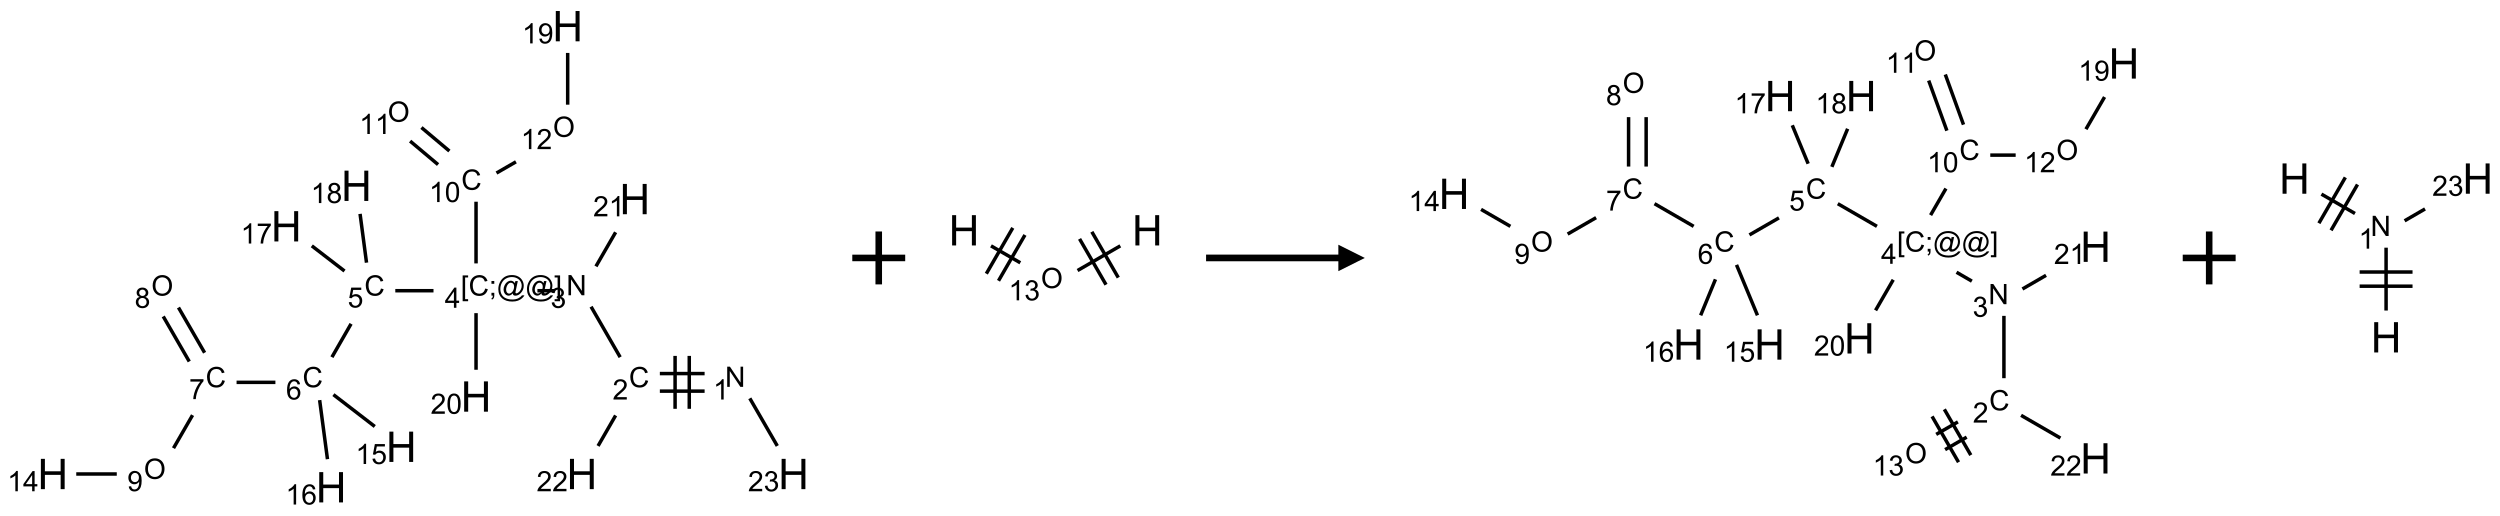 <?xml version="1.0" encoding="UTF-8"?>
<svg xmlns="http://www.w3.org/2000/svg" xmlns:xlink="http://www.w3.org/1999/xlink" width="945" height="195" viewBox="0 0 945 195">
<defs>
<g>
<g id="glyph-0-0">
<path d="M 1.332 0 L 1.332 -6.668 L 6.668 -6.668 L 6.668 0 Z M 1.5 -0.168 L 6.5 -0.168 L 6.5 -6.5 L 1.5 -6.5 Z M 1.5 -0.168 "/>
</g>
<g id="glyph-0-1">
<path d="M 0.812 0 L 0.812 -7.637 L 1.848 -7.637 L 5.859 -1.641 L 5.859 -7.637 L 6.828 -7.637 L 6.828 0 L 5.793 0 L 1.781 -6 L 1.781 0 Z M 0.812 0 "/>
</g>
<g id="glyph-0-2">
<path d="M 3.973 0 L 3.035 0 L 3.035 -5.973 C 2.809 -5.758 2.516 -5.543 2.148 -5.328 C 1.781 -5.113 1.453 -4.953 1.16 -4.844 L 1.16 -5.75 C 1.684 -5.996 2.145 -6.297 2.535 -6.645 C 2.93 -6.996 3.207 -7.336 3.371 -7.668 L 3.973 -7.668 Z M 3.973 0 "/>
</g>
<g id="glyph-0-3">
<path d="M 6.27 -2.676 L 7.281 -2.422 C 7.07 -1.594 6.688 -0.961 6.137 -0.523 C 5.586 -0.086 4.914 0.129 4.121 0.129 C 3.297 0.129 2.629 -0.039 2.113 -0.371 C 1.598 -0.707 1.203 -1.191 0.934 -1.828 C 0.664 -2.465 0.531 -3.145 0.531 -3.875 C 0.531 -4.672 0.684 -5.363 0.988 -5.957 C 1.293 -6.547 1.723 -6.996 2.285 -7.305 C 2.844 -7.613 3.461 -7.766 4.137 -7.766 C 4.898 -7.766 5.543 -7.57 6.062 -7.184 C 6.582 -6.793 6.945 -6.246 7.152 -5.543 L 6.156 -5.309 C 5.98 -5.863 5.723 -6.266 5.387 -6.52 C 5.051 -6.773 4.625 -6.902 4.113 -6.902 C 3.527 -6.902 3.039 -6.762 2.645 -6.48 C 2.25 -6.199 1.973 -5.82 1.812 -5.348 C 1.652 -4.871 1.574 -4.383 1.574 -3.879 C 1.574 -3.23 1.668 -2.664 1.855 -2.18 C 2.047 -1.695 2.34 -1.332 2.738 -1.094 C 3.137 -0.855 3.57 -0.734 4.035 -0.734 C 4.602 -0.734 5.082 -0.898 5.473 -1.223 C 5.867 -1.551 6.133 -2.035 6.27 -2.676 Z M 6.27 -2.676 "/>
</g>
<g id="glyph-0-4">
<path d="M 5.371 -0.902 L 5.371 0 L 0.324 0 C 0.316 -0.227 0.352 -0.441 0.434 -0.652 C 0.562 -0.996 0.766 -1.332 1.051 -1.668 C 1.332 -2 1.742 -2.387 2.277 -2.824 C 3.105 -3.504 3.668 -4.043 3.957 -4.441 C 4.25 -4.84 4.395 -5.215 4.395 -5.566 C 4.395 -5.938 4.262 -6.254 3.996 -6.508 C 3.73 -6.762 3.387 -6.891 2.957 -6.891 C 2.508 -6.891 2.145 -6.754 1.875 -6.484 C 1.605 -6.215 1.469 -5.84 1.465 -5.359 L 0.5 -5.457 C 0.566 -6.176 0.812 -6.727 1.246 -7.102 C 1.676 -7.477 2.254 -7.668 2.98 -7.668 C 3.711 -7.668 4.293 -7.465 4.719 -7.059 C 5.145 -6.652 5.359 -6.148 5.359 -5.547 C 5.359 -5.242 5.297 -4.941 5.172 -4.645 C 5.047 -4.352 4.84 -4.039 4.551 -3.715 C 4.262 -3.387 3.777 -2.938 3.105 -2.371 C 2.543 -1.898 2.18 -1.578 2.02 -1.41 C 1.859 -1.242 1.73 -1.07 1.625 -0.902 Z M 5.371 -0.902 "/>
</g>
<g id="glyph-0-5">
<path d="M 0.449 -2.016 L 1.387 -2.141 C 1.492 -1.609 1.676 -1.227 1.934 -0.992 C 2.191 -0.758 2.508 -0.641 2.879 -0.641 C 3.32 -0.641 3.695 -0.793 3.996 -1.098 C 4.301 -1.402 4.453 -1.781 4.453 -2.234 C 4.453 -2.664 4.312 -3.02 4.031 -3.301 C 3.75 -3.578 3.391 -3.719 2.957 -3.719 C 2.781 -3.719 2.562 -3.684 2.297 -3.613 L 2.402 -4.438 C 2.465 -4.43 2.516 -4.426 2.551 -4.426 C 2.949 -4.426 3.312 -4.531 3.629 -4.738 C 3.949 -4.949 4.109 -5.27 4.109 -5.703 C 4.109 -6.047 3.992 -6.332 3.762 -6.559 C 3.527 -6.785 3.227 -6.895 2.859 -6.895 C 2.496 -6.895 2.191 -6.781 1.949 -6.551 C 1.707 -6.324 1.547 -5.98 1.48 -5.52 L 0.543 -5.688 C 0.656 -6.316 0.918 -6.805 1.324 -7.148 C 1.73 -7.492 2.234 -7.668 2.84 -7.668 C 3.254 -7.668 3.641 -7.578 3.988 -7.398 C 4.34 -7.219 4.609 -6.977 4.793 -6.668 C 4.98 -6.359 5.074 -6.031 5.074 -5.684 C 5.074 -5.352 4.984 -5.051 4.809 -4.781 C 4.629 -4.512 4.367 -4.297 4.02 -4.137 C 4.473 -4.031 4.824 -3.816 5.074 -3.488 C 5.324 -3.16 5.449 -2.75 5.449 -2.254 C 5.449 -1.59 5.203 -1.023 4.719 -0.559 C 4.234 -0.098 3.617 0.137 2.875 0.137 C 2.203 0.137 1.648 -0.062 1.207 -0.465 C 0.762 -0.863 0.512 -1.379 0.449 -2.016 Z M 0.449 -2.016 "/>
</g>
<g id="glyph-0-6">
<path d="M 0.723 2.121 L 0.723 -7.637 L 2.793 -7.637 L 2.793 -6.859 L 1.66 -6.859 L 1.66 1.344 L 2.793 1.344 L 2.793 2.121 Z M 0.723 2.121 "/>
</g>
<g id="glyph-0-7">
<path d="M 0.949 -4.465 L 0.949 -5.531 L 2.016 -5.531 L 2.016 -4.465 Z M 0.949 0 L 0.949 -1.066 L 2.016 -1.066 L 2.016 0 C 2.016 0.391 1.945 0.711 1.809 0.949 C 1.668 1.191 1.449 1.379 1.145 1.512 L 0.887 1.109 C 1.082 1.023 1.23 0.895 1.324 0.727 C 1.418 0.559 1.469 0.316 1.48 0 Z M 0.949 0 "/>
</g>
<g id="glyph-0-8">
<path d="M 6.047 -0.848 C 5.82 -0.59 5.57 -0.379 5.289 -0.223 C 5.008 -0.062 4.73 0.016 4.449 0.016 C 4.141 0.016 3.84 -0.074 3.547 -0.254 C 3.254 -0.434 3.02 -0.715 2.836 -1.09 C 2.652 -1.465 2.562 -1.875 2.562 -2.324 C 2.562 -2.875 2.703 -3.43 2.988 -3.98 C 3.27 -4.535 3.621 -4.953 4.043 -5.23 C 4.461 -5.508 4.871 -5.645 5.266 -5.645 C 5.566 -5.645 5.855 -5.566 6.129 -5.41 C 6.402 -5.25 6.641 -5.012 6.84 -4.688 L 7.016 -5.496 L 7.949 -5.496 L 7.199 -2 C 7.094 -1.516 7.043 -1.246 7.043 -1.191 C 7.043 -1.098 7.078 -1.02 7.148 -0.949 C 7.219 -0.883 7.305 -0.848 7.406 -0.848 C 7.59 -0.848 7.832 -0.953 8.129 -1.168 C 8.527 -1.445 8.84 -1.816 9.07 -2.285 C 9.301 -2.75 9.418 -3.234 9.418 -3.73 C 9.418 -4.309 9.27 -4.852 8.973 -5.355 C 8.676 -5.859 8.23 -6.262 7.645 -6.562 C 7.055 -6.863 6.406 -7.016 5.691 -7.016 C 4.879 -7.016 4.137 -6.824 3.465 -6.445 C 2.793 -6.066 2.273 -5.52 1.902 -4.809 C 1.535 -4.098 1.348 -3.34 1.348 -2.527 C 1.348 -1.676 1.535 -0.941 1.902 -0.328 C 2.273 0.285 2.809 0.742 3.508 1.035 C 4.207 1.328 4.984 1.473 5.832 1.473 C 6.742 1.473 7.504 1.32 8.121 1.016 C 8.734 0.711 9.195 0.34 9.5 -0.098 L 10.441 -0.098 C 10.266 0.266 9.961 0.637 9.531 1.016 C 9.102 1.395 8.59 1.695 7.996 1.914 C 7.402 2.133 6.688 2.246 5.848 2.246 C 5.078 2.246 4.367 2.145 3.715 1.949 C 3.066 1.75 2.512 1.453 2.051 1.055 C 1.594 0.656 1.25 0.199 1.016 -0.316 C 0.723 -0.973 0.578 -1.684 0.578 -2.441 C 0.578 -3.289 0.75 -4.098 1.098 -4.863 C 1.523 -5.805 2.125 -6.527 2.902 -7.027 C 3.684 -7.527 4.629 -7.777 5.738 -7.777 C 6.602 -7.777 7.375 -7.602 8.059 -7.246 C 8.746 -6.895 9.285 -6.371 9.684 -5.672 C 10.02 -5.07 10.188 -4.418 10.188 -3.715 C 10.188 -2.707 9.832 -1.812 9.125 -1.031 C 8.492 -0.328 7.801 0.02 7.051 0.02 C 6.812 0.02 6.617 -0.016 6.473 -0.09 C 6.324 -0.16 6.215 -0.266 6.145 -0.402 C 6.102 -0.488 6.066 -0.637 6.047 -0.848 Z M 3.527 -2.262 C 3.527 -1.785 3.641 -1.414 3.863 -1.152 C 4.09 -0.887 4.348 -0.754 4.641 -0.754 C 4.836 -0.754 5.039 -0.812 5.254 -0.93 C 5.469 -1.047 5.676 -1.219 5.871 -1.449 C 6.066 -1.676 6.23 -1.969 6.355 -2.32 C 6.48 -2.672 6.543 -3.027 6.543 -3.379 C 6.543 -3.852 6.426 -4.219 6.191 -4.48 C 5.957 -4.738 5.672 -4.871 5.332 -4.871 C 5.109 -4.871 4.902 -4.812 4.707 -4.699 C 4.512 -4.586 4.32 -4.406 4.137 -4.156 C 3.953 -3.906 3.805 -3.602 3.691 -3.246 C 3.582 -2.887 3.527 -2.559 3.527 -2.262 Z M 3.527 -2.262 "/>
</g>
<g id="glyph-0-9">
<path d="M 2.27 2.121 L 0.203 2.121 L 0.203 1.344 L 1.332 1.344 L 1.332 -6.859 L 0.203 -6.859 L 0.203 -7.637 L 2.27 -7.637 Z M 2.27 2.121 "/>
</g>
<g id="glyph-0-10">
<path d="M 3.449 0 L 3.449 -1.828 L 0.137 -1.828 L 0.137 -2.688 L 3.621 -7.637 L 4.387 -7.637 L 4.387 -2.688 L 5.418 -2.688 L 5.418 -1.828 L 4.387 -1.828 L 4.387 0 Z M 3.449 -2.688 L 3.449 -6.129 L 1.059 -2.688 Z M 3.449 -2.688 "/>
</g>
<g id="glyph-0-11">
<path d="M 0.441 -2 L 1.426 -2.082 C 1.5 -1.605 1.668 -1.242 1.934 -1.004 C 2.199 -0.762 2.52 -0.641 2.895 -0.641 C 3.348 -0.641 3.73 -0.812 4.043 -1.152 C 4.355 -1.492 4.512 -1.941 4.512 -2.504 C 4.512 -3.039 4.359 -3.461 4.059 -3.77 C 3.758 -4.078 3.367 -4.234 2.879 -4.234 C 2.578 -4.234 2.305 -4.164 2.062 -4.027 C 1.82 -3.891 1.629 -3.715 1.488 -3.496 L 0.609 -3.609 L 1.348 -7.531 L 5.145 -7.531 L 5.145 -6.637 L 2.098 -6.637 L 1.688 -4.582 C 2.145 -4.902 2.625 -5.062 3.129 -5.062 C 3.797 -5.062 4.359 -4.832 4.816 -4.371 C 5.277 -3.91 5.504 -3.312 5.504 -2.59 C 5.504 -1.898 5.305 -1.301 4.902 -0.797 C 4.41 -0.18 3.742 0.129 2.895 0.129 C 2.199 0.129 1.633 -0.062 1.195 -0.453 C 0.758 -0.844 0.504 -1.359 0.441 -2 Z M 0.441 -2 "/>
</g>
<g id="glyph-0-12">
<path d="M 5.309 -5.766 L 4.375 -5.691 C 4.293 -6.059 4.172 -6.328 4.02 -6.496 C 3.766 -6.762 3.453 -6.895 3.082 -6.895 C 2.785 -6.895 2.523 -6.812 2.297 -6.645 C 2 -6.43 1.77 -6.117 1.598 -5.703 C 1.43 -5.289 1.34 -4.703 1.332 -3.938 C 1.559 -4.281 1.836 -4.535 2.16 -4.703 C 2.488 -4.871 2.828 -4.953 3.188 -4.953 C 3.812 -4.953 4.344 -4.723 4.785 -4.262 C 5.223 -3.801 5.441 -3.207 5.441 -2.48 C 5.441 -2 5.34 -1.555 5.133 -1.145 C 4.926 -0.73 4.641 -0.418 4.281 -0.199 C 3.922 0.02 3.512 0.129 3.051 0.129 C 2.27 0.129 1.633 -0.156 1.141 -0.73 C 0.648 -1.305 0.402 -2.254 0.402 -3.574 C 0.402 -5.051 0.672 -6.121 1.219 -6.793 C 1.695 -7.375 2.336 -7.668 3.141 -7.668 C 3.742 -7.668 4.234 -7.5 4.617 -7.16 C 5 -6.824 5.23 -6.359 5.309 -5.766 Z M 1.48 -2.473 C 1.48 -2.152 1.547 -1.844 1.684 -1.547 C 1.82 -1.25 2.016 -1.027 2.262 -0.871 C 2.508 -0.719 2.766 -0.641 3.035 -0.641 C 3.434 -0.641 3.773 -0.801 4.059 -1.121 C 4.344 -1.441 4.484 -1.875 4.484 -2.422 C 4.484 -2.949 4.344 -3.367 4.062 -3.668 C 3.781 -3.973 3.426 -4.125 3 -4.125 C 2.578 -4.125 2.219 -3.973 1.922 -3.668 C 1.625 -3.363 1.48 -2.969 1.48 -2.473 Z M 1.48 -2.473 "/>
</g>
<g id="glyph-0-13">
<path d="M 0.504 -6.637 L 0.504 -7.535 L 5.449 -7.535 L 5.449 -6.809 C 4.961 -6.289 4.48 -5.602 4.004 -4.746 C 3.527 -3.887 3.156 -3.004 2.895 -2.098 C 2.707 -1.461 2.59 -0.762 2.535 0 L 1.574 0 C 1.582 -0.602 1.703 -1.328 1.926 -2.176 C 2.152 -3.027 2.477 -3.848 2.898 -4.637 C 3.32 -5.426 3.77 -6.094 4.246 -6.637 Z M 0.504 -6.637 "/>
</g>
<g id="glyph-0-14">
<path d="M 0.516 -3.719 C 0.516 -4.984 0.855 -5.977 1.535 -6.695 C 2.215 -7.414 3.094 -7.77 4.172 -7.77 C 4.875 -7.77 5.512 -7.602 6.078 -7.266 C 6.645 -6.93 7.074 -6.461 7.371 -5.855 C 7.668 -5.254 7.816 -4.57 7.816 -3.809 C 7.816 -3.035 7.66 -2.34 7.348 -1.73 C 7.035 -1.117 6.594 -0.656 6.02 -0.34 C 5.449 -0.027 4.828 0.129 4.168 0.129 C 3.449 0.129 2.805 -0.043 2.238 -0.391 C 1.672 -0.738 1.246 -1.211 0.953 -1.812 C 0.66 -2.414 0.516 -3.047 0.516 -3.719 Z M 1.559 -3.703 C 1.559 -2.781 1.805 -2.059 2.301 -1.527 C 2.793 -1 3.414 -0.734 4.16 -0.734 C 4.922 -0.734 5.547 -1 6.039 -1.535 C 6.531 -2.07 6.777 -2.828 6.777 -3.812 C 6.777 -4.434 6.672 -4.977 6.461 -5.441 C 6.25 -5.902 5.945 -6.262 5.539 -6.52 C 5.133 -6.773 4.68 -6.902 4.176 -6.902 C 3.461 -6.902 2.848 -6.656 2.332 -6.164 C 1.816 -5.672 1.559 -4.852 1.559 -3.703 Z M 1.559 -3.703 "/>
</g>
<g id="glyph-0-15">
<path d="M 1.887 -4.141 C 1.496 -4.281 1.207 -4.484 1.02 -4.75 C 0.832 -5.016 0.738 -5.328 0.738 -5.699 C 0.738 -6.254 0.938 -6.719 1.34 -7.098 C 1.738 -7.477 2.27 -7.668 2.934 -7.668 C 3.598 -7.668 4.137 -7.473 4.543 -7.086 C 4.949 -6.699 5.152 -6.227 5.152 -5.672 C 5.152 -5.316 5.059 -5.008 4.871 -4.746 C 4.688 -4.484 4.406 -4.281 4.027 -4.141 C 4.496 -3.988 4.852 -3.742 5.098 -3.402 C 5.34 -3.062 5.465 -2.656 5.465 -2.184 C 5.465 -1.531 5.234 -0.98 4.77 -0.535 C 4.309 -0.09 3.703 0.129 2.949 0.129 C 2.195 0.129 1.586 -0.094 1.125 -0.539 C 0.664 -0.984 0.434 -1.543 0.434 -2.207 C 0.434 -2.703 0.559 -3.121 0.809 -3.457 C 1.062 -3.793 1.422 -4.02 1.887 -4.141 Z M 1.699 -5.73 C 1.699 -5.367 1.812 -5.074 2.047 -4.844 C 2.281 -4.613 2.582 -4.5 2.953 -4.5 C 3.312 -4.5 3.609 -4.613 3.84 -4.84 C 4.07 -5.066 4.188 -5.348 4.188 -5.676 C 4.188 -6.02 4.07 -6.309 3.832 -6.543 C 3.594 -6.777 3.297 -6.895 2.941 -6.895 C 2.586 -6.895 2.289 -6.781 2.051 -6.551 C 1.816 -6.324 1.699 -6.047 1.699 -5.73 Z M 1.395 -2.203 C 1.395 -1.938 1.461 -1.676 1.586 -1.426 C 1.711 -1.176 1.902 -0.984 2.152 -0.848 C 2.402 -0.711 2.672 -0.641 2.957 -0.641 C 3.406 -0.641 3.777 -0.785 4.066 -1.074 C 4.359 -1.363 4.504 -1.727 4.504 -2.172 C 4.504 -2.625 4.355 -2.996 4.055 -3.293 C 3.754 -3.586 3.379 -3.734 2.926 -3.734 C 2.484 -3.734 2.121 -3.59 1.832 -3.297 C 1.543 -3.004 1.395 -2.641 1.395 -2.203 Z M 1.395 -2.203 "/>
</g>
<g id="glyph-0-16">
<path d="M 0.582 -1.766 L 1.484 -1.848 C 1.562 -1.426 1.707 -1.117 1.922 -0.926 C 2.137 -0.734 2.414 -0.641 2.75 -0.641 C 3.039 -0.641 3.289 -0.707 3.508 -0.84 C 3.727 -0.973 3.902 -1.148 4.043 -1.367 C 4.18 -1.586 4.297 -1.887 4.391 -2.262 C 4.484 -2.637 4.531 -3.016 4.531 -3.406 C 4.531 -3.449 4.531 -3.512 4.527 -3.594 C 4.34 -3.297 4.082 -3.055 3.758 -2.867 C 3.434 -2.68 3.082 -2.59 2.703 -2.59 C 2.07 -2.59 1.535 -2.816 1.098 -3.277 C 0.66 -3.734 0.441 -4.34 0.441 -5.09 C 0.441 -5.863 0.672 -6.484 1.129 -6.957 C 1.586 -7.43 2.156 -7.668 2.844 -7.668 C 3.34 -7.668 3.793 -7.531 4.207 -7.266 C 4.617 -7 4.93 -6.617 5.145 -6.121 C 5.355 -5.629 5.465 -4.91 5.465 -3.973 C 5.465 -2.996 5.359 -2.223 5.145 -1.645 C 4.934 -1.066 4.617 -0.625 4.199 -0.324 C 3.781 -0.02 3.293 0.129 2.73 0.129 C 2.133 0.129 1.645 -0.035 1.266 -0.367 C 0.887 -0.699 0.66 -1.164 0.582 -1.766 Z M 4.422 -5.137 C 4.422 -5.676 4.277 -6.102 3.992 -6.418 C 3.707 -6.734 3.359 -6.891 2.957 -6.891 C 2.543 -6.891 2.18 -6.719 1.871 -6.379 C 1.562 -6.039 1.406 -5.598 1.406 -5.059 C 1.406 -4.57 1.555 -4.176 1.848 -3.871 C 2.141 -3.566 2.5 -3.418 2.934 -3.418 C 3.367 -3.418 3.723 -3.57 4.004 -3.871 C 4.281 -4.176 4.422 -4.598 4.422 -5.137 Z M 4.422 -5.137 "/>
</g>
<g id="glyph-0-17">
<path d="M 0.441 -3.766 C 0.441 -4.668 0.535 -5.395 0.723 -5.945 C 0.906 -6.496 1.184 -6.922 1.551 -7.219 C 1.918 -7.516 2.375 -7.668 2.934 -7.668 C 3.344 -7.668 3.703 -7.586 4.012 -7.418 C 4.32 -7.254 4.574 -7.016 4.777 -6.707 C 4.977 -6.395 5.137 -6.016 5.25 -5.57 C 5.363 -5.125 5.422 -4.523 5.422 -3.766 C 5.422 -2.871 5.328 -2.148 5.145 -1.598 C 4.961 -1.047 4.688 -0.621 4.32 -0.32 C 3.953 -0.02 3.492 0.129 2.934 0.129 C 2.195 0.129 1.617 -0.133 1.199 -0.66 C 0.695 -1.297 0.441 -2.332 0.441 -3.766 Z M 1.406 -3.766 C 1.406 -2.512 1.555 -1.68 1.848 -1.262 C 2.141 -0.848 2.5 -0.641 2.934 -0.641 C 3.363 -0.641 3.727 -0.848 4.02 -1.266 C 4.312 -1.684 4.457 -2.516 4.457 -3.766 C 4.457 -5.023 4.312 -5.859 4.02 -6.27 C 3.727 -6.684 3.359 -6.891 2.922 -6.891 C 2.492 -6.891 2.148 -6.707 1.891 -6.344 C 1.566 -5.879 1.406 -5.02 1.406 -3.766 Z M 1.406 -3.766 "/>
</g>
<g id="glyph-1-0">
<path d="M 2 0 L 2 -10 L 10 -10 L 10 0 Z M 2.25 -0.25 L 9.75 -0.25 L 9.75 -9.75 L 2.25 -9.75 Z M 2.25 -0.25 "/>
</g>
<g id="glyph-1-1">
<path d="M 1.281 0 L 1.281 -11.453 L 2.797 -11.453 L 2.797 -6.75 L 8.75 -6.75 L 8.75 -11.453 L 10.266 -11.453 L 10.266 0 L 8.75 0 L 8.75 -5.398 L 2.797 -5.398 L 2.797 0 Z M 1.281 0 "/>
</g>
</g>
</defs>
<path fill="none" stroke-width="0.033" stroke-linecap="butt" stroke-linejoin="miter" stroke="rgb(0%, 0%, 0%)" stroke-opacity="1" stroke-miterlimit="10" d="M 6.16 3.283 L 5.737 3.283 " transform="matrix(40, 0, 0, 40, 19.943, 9.889)"/>
<path fill="none" stroke-width="0.033" stroke-linecap="butt" stroke-linejoin="miter" stroke="rgb(0%, 0%, 0%)" stroke-opacity="1" stroke-miterlimit="10" d="M 6.16 3.449 L 5.737 3.449 " transform="matrix(40, 0, 0, 40, 19.943, 9.889)"/>
<path fill="none" stroke-width="0.033" stroke-linecap="butt" stroke-linejoin="miter" stroke="rgb(0%, 0%, 0%)" stroke-opacity="1" stroke-miterlimit="10" d="M 5.881 3.116 L 5.881 3.616 " transform="matrix(40, 0, 0, 40, 19.943, 9.889)"/>
<path fill="none" stroke-width="0.033" stroke-linecap="butt" stroke-linejoin="miter" stroke="rgb(0%, 0%, 0%)" stroke-opacity="1" stroke-miterlimit="10" d="M 6.015 3.116 L 6.015 3.616 " transform="matrix(40, 0, 0, 40, 19.943, 9.889)"/>
<path fill="none" stroke-width="0.033" stroke-linecap="butt" stroke-linejoin="miter" stroke="rgb(0%, 0%, 0%)" stroke-opacity="1" stroke-miterlimit="10" d="M 5.362 3.128 L 5.087 2.651 " transform="matrix(40, 0, 0, 40, 19.943, 9.889)"/>
<path fill="none" stroke-width="0.033" stroke-linecap="butt" stroke-linejoin="miter" stroke="rgb(0%, 0%, 0%)" stroke-opacity="1" stroke-miterlimit="10" d="M 4.747 2.5 L 4.58 2.5 " transform="matrix(40, 0, 0, 40, 19.943, 9.889)"/>
<path fill="none" stroke-width="0.033" stroke-linecap="butt" stroke-linejoin="miter" stroke="rgb(0%, 0%, 0%)" stroke-opacity="1" stroke-miterlimit="10" d="M 3.598 2.5 L 3.237 2.5 " transform="matrix(40, 0, 0, 40, 19.943, 9.889)"/>
<path fill="none" stroke-width="0.033" stroke-linecap="butt" stroke-linejoin="miter" stroke="rgb(0%, 0%, 0%)" stroke-opacity="1" stroke-miterlimit="10" d="M 2.819 2.813 L 2.638 3.128 " transform="matrix(40, 0, 0, 40, 19.943, 9.889)"/>
<path fill="none" stroke-width="0.033" stroke-linecap="butt" stroke-linejoin="miter" stroke="rgb(0%, 0%, 0%)" stroke-opacity="1" stroke-miterlimit="10" d="M 2.104 3.366 L 1.737 3.366 " transform="matrix(40, 0, 0, 40, 19.943, 9.889)"/>
<path fill="none" stroke-width="0.033" stroke-linecap="butt" stroke-linejoin="miter" stroke="rgb(0%, 0%, 0%)" stroke-opacity="1" stroke-miterlimit="10" d="M 1.435 3.086 L 1.188 2.659 " transform="matrix(40, 0, 0, 40, 19.943, 9.889)"/>
<path fill="none" stroke-width="0.033" stroke-linecap="butt" stroke-linejoin="miter" stroke="rgb(0%, 0%, 0%)" stroke-opacity="1" stroke-miterlimit="10" d="M 1.29 3.169 L 1.044 2.743 " transform="matrix(40, 0, 0, 40, 19.943, 9.889)"/>
<path fill="none" stroke-width="0.033" stroke-linecap="butt" stroke-linejoin="miter" stroke="rgb(0%, 0%, 0%)" stroke-opacity="1" stroke-miterlimit="10" d="M 1.321 3.676 L 1.141 3.988 " transform="matrix(40, 0, 0, 40, 19.943, 9.889)"/>
<path fill="none" stroke-width="0.033" stroke-linecap="butt" stroke-linejoin="miter" stroke="rgb(0%, 0%, 0%)" stroke-opacity="1" stroke-miterlimit="10" d="M 0.605 4.232 L 0.222 4.232 " transform="matrix(40, 0, 0, 40, 19.943, 9.889)"/>
<path fill="none" stroke-width="0.033" stroke-linecap="butt" stroke-linejoin="miter" stroke="rgb(0%, 0%, 0%)" stroke-opacity="1" stroke-miterlimit="10" d="M 2.652 3.482 L 3.043 3.783 " transform="matrix(40, 0, 0, 40, 19.943, 9.889)"/>
<path fill="none" stroke-width="0.033" stroke-linecap="butt" stroke-linejoin="miter" stroke="rgb(0%, 0%, 0%)" stroke-opacity="1" stroke-miterlimit="10" d="M 2.522 3.534 L 2.596 4.092 " transform="matrix(40, 0, 0, 40, 19.943, 9.889)"/>
<path fill="none" stroke-width="0.033" stroke-linecap="butt" stroke-linejoin="miter" stroke="rgb(0%, 0%, 0%)" stroke-opacity="1" stroke-miterlimit="10" d="M 2.757 2.314 L 2.448 2.076 " transform="matrix(40, 0, 0, 40, 19.943, 9.889)"/>
<path fill="none" stroke-width="0.033" stroke-linecap="butt" stroke-linejoin="miter" stroke="rgb(0%, 0%, 0%)" stroke-opacity="1" stroke-miterlimit="10" d="M 2.965 2.235 L 2.904 1.774 " transform="matrix(40, 0, 0, 40, 19.943, 9.889)"/>
<path fill="none" stroke-width="0.033" stroke-linecap="butt" stroke-linejoin="miter" stroke="rgb(0%, 0%, 0%)" stroke-opacity="1" stroke-miterlimit="10" d="M 4 2.242 L 4 1.659 " transform="matrix(40, 0, 0, 40, 19.943, 9.889)"/>
<path fill="none" stroke-width="0.033" stroke-linecap="butt" stroke-linejoin="miter" stroke="rgb(0%, 0%, 0%)" stroke-opacity="1" stroke-miterlimit="10" d="M 3.748 1.18 L 3.484 0.958 " transform="matrix(40, 0, 0, 40, 19.943, 9.889)"/>
<path fill="none" stroke-width="0.033" stroke-linecap="butt" stroke-linejoin="miter" stroke="rgb(0%, 0%, 0%)" stroke-opacity="1" stroke-miterlimit="10" d="M 3.641 1.308 L 3.377 1.086 " transform="matrix(40, 0, 0, 40, 19.943, 9.889)"/>
<path fill="none" stroke-width="0.033" stroke-linecap="butt" stroke-linejoin="miter" stroke="rgb(0%, 0%, 0%)" stroke-opacity="1" stroke-miterlimit="10" d="M 4.193 1.388 L 4.377 1.282 " transform="matrix(40, 0, 0, 40, 19.943, 9.889)"/>
<path fill="none" stroke-width="0.033" stroke-linecap="butt" stroke-linejoin="miter" stroke="rgb(0%, 0%, 0%)" stroke-opacity="1" stroke-miterlimit="10" d="M 4.866 0.742 L 4.866 0.253 " transform="matrix(40, 0, 0, 40, 19.943, 9.889)"/>
<path fill="none" stroke-width="0.033" stroke-linecap="butt" stroke-linejoin="miter" stroke="rgb(0%, 0%, 0%)" stroke-opacity="1" stroke-miterlimit="10" d="M 4 2.712 L 4 3.247 " transform="matrix(40, 0, 0, 40, 19.943, 9.889)"/>
<path fill="none" stroke-width="0.033" stroke-linecap="butt" stroke-linejoin="miter" stroke="rgb(0%, 0%, 0%)" stroke-opacity="1" stroke-miterlimit="10" d="M 5.133 2.27 L 5.319 1.948 " transform="matrix(40, 0, 0, 40, 19.943, 9.889)"/>
<path fill="none" stroke-width="0.033" stroke-linecap="butt" stroke-linejoin="miter" stroke="rgb(0%, 0%, 0%)" stroke-opacity="1" stroke-miterlimit="10" d="M 5.319 3.679 L 5.153 3.967 " transform="matrix(40, 0, 0, 40, 19.943, 9.889)"/>
<path fill="none" stroke-width="0.033" stroke-linecap="butt" stroke-linejoin="miter" stroke="rgb(0%, 0%, 0%)" stroke-opacity="1" stroke-miterlimit="10" d="M 6.587 3.517 L 6.847 3.967 " transform="matrix(40, 0, 0, 40, 19.943, 9.889)"/>
<g fill="rgb(0%, 0%, 0%)" fill-opacity="1">
<use xlink:href="#glyph-0-1" x="274.07" y="146.242"/>
</g>
<g fill="rgb(0%, 0%, 0%)" fill-opacity="1">
<use xlink:href="#glyph-0-2" x="269.57" y="151.012"/>
</g>
<g fill="rgb(0%, 0%, 0%)" fill-opacity="1">
<use xlink:href="#glyph-0-3" x="237.727" y="146.375"/>
</g>
<g fill="rgb(0%, 0%, 0%)" fill-opacity="1">
<use xlink:href="#glyph-0-4" x="231.555" y="151.012"/>
</g>
<g fill="rgb(0%, 0%, 0%)" fill-opacity="1">
<use xlink:href="#glyph-0-1" x="214.07" y="111.602"/>
</g>
<g fill="rgb(0%, 0%, 0%)" fill-opacity="1">
<use xlink:href="#glyph-0-5" x="208.098" y="116.371"/>
</g>
<g fill="rgb(0%, 0%, 0%)" fill-opacity="1">
<use xlink:href="#glyph-0-6" x="174.156" y="111.742"/>
<use xlink:href="#glyph-0-3" x="177.12" y="111.742"/>
<use xlink:href="#glyph-0-7" x="184.823" y="111.742"/>
<use xlink:href="#glyph-0-8" x="187.786" y="111.742"/>
<use xlink:href="#glyph-0-8" x="198.615" y="111.742"/>
<use xlink:href="#glyph-0-9" x="209.443" y="111.742"/>
</g>
<g fill="rgb(0%, 0%, 0%)" fill-opacity="1">
<use xlink:href="#glyph-0-10" x="168.129" y="116.34"/>
</g>
<g fill="rgb(0%, 0%, 0%)" fill-opacity="1">
<use xlink:href="#glyph-0-3" x="137.727" y="111.734"/>
</g>
<g fill="rgb(0%, 0%, 0%)" fill-opacity="1">
<use xlink:href="#glyph-0-11" x="131.414" y="116.238"/>
</g>
<g fill="rgb(0%, 0%, 0%)" fill-opacity="1">
<use xlink:href="#glyph-0-3" x="114.352" y="146.375"/>
</g>
<g fill="rgb(0%, 0%, 0%)" fill-opacity="1">
<use xlink:href="#glyph-0-12" x="108.105" y="151.012"/>
</g>
<g fill="rgb(0%, 0%, 0%)" fill-opacity="1">
<use xlink:href="#glyph-0-3" x="77.727" y="146.375"/>
</g>
<g fill="rgb(0%, 0%, 0%)" fill-opacity="1">
<use xlink:href="#glyph-0-13" x="71.473" y="150.883"/>
</g>
<g fill="rgb(0%, 0%, 0%)" fill-opacity="1">
<use xlink:href="#glyph-0-14" x="57.188" y="111.738"/>
</g>
<g fill="rgb(0%, 0%, 0%)" fill-opacity="1">
<use xlink:href="#glyph-0-15" x="50.906" y="116.371"/>
</g>
<g fill="rgb(0%, 0%, 0%)" fill-opacity="1">
<use xlink:href="#glyph-0-14" x="54.367" y="181.02"/>
</g>
<g fill="rgb(0%, 0%, 0%)" fill-opacity="1">
<use xlink:href="#glyph-0-16" x="48.082" y="185.652"/>
</g>
<g fill="rgb(0%, 0%, 0%)" fill-opacity="1">
<use xlink:href="#glyph-1-1" x="14.172" y="184.898"/>
</g>
<g fill="rgb(0%, 0%, 0%)" fill-opacity="1">
<use xlink:href="#glyph-0-2" x="2.766" y="185.691"/>
<use xlink:href="#glyph-0-10" x="8.698" y="185.691"/>
</g>
<g fill="rgb(0%, 0%, 0%)" fill-opacity="1">
<use xlink:href="#glyph-1-1" x="145.906" y="174.609"/>
</g>
<g fill="rgb(0%, 0%, 0%)" fill-opacity="1">
<use xlink:href="#glyph-0-2" x="134.414" y="175.398"/>
<use xlink:href="#glyph-0-11" x="140.346" y="175.398"/>
</g>
<g fill="rgb(0%, 0%, 0%)" fill-opacity="1">
<use xlink:href="#glyph-1-1" x="119.391" y="189.914"/>
</g>
<g fill="rgb(0%, 0%, 0%)" fill-opacity="1">
<use xlink:href="#glyph-0-2" x="107.961" y="190.707"/>
<use xlink:href="#glyph-0-12" x="113.893" y="190.707"/>
</g>
<g fill="rgb(0%, 0%, 0%)" fill-opacity="1">
<use xlink:href="#glyph-1-1" x="102.438" y="91.266"/>
</g>
<g fill="rgb(0%, 0%, 0%)" fill-opacity="1">
<use xlink:href="#glyph-0-2" x="91" y="92.059"/>
<use xlink:href="#glyph-0-13" x="96.932" y="92.059"/>
</g>
<g fill="rgb(0%, 0%, 0%)" fill-opacity="1">
<use xlink:href="#glyph-1-1" x="128.949" y="75.957"/>
</g>
<g fill="rgb(0%, 0%, 0%)" fill-opacity="1">
<use xlink:href="#glyph-0-2" x="117.5" y="76.75"/>
<use xlink:href="#glyph-0-15" x="123.432" y="76.75"/>
</g>
<g fill="rgb(0%, 0%, 0%)" fill-opacity="1">
<use xlink:href="#glyph-0-3" x="174.352" y="71.734"/>
</g>
<g fill="rgb(0%, 0%, 0%)" fill-opacity="1">
<use xlink:href="#glyph-0-2" x="162.191" y="76.371"/>
<use xlink:href="#glyph-0-17" x="168.124" y="76.371"/>
</g>
<g fill="rgb(0%, 0%, 0%)" fill-opacity="1">
<use xlink:href="#glyph-0-14" x="146.547" y="46.027"/>
</g>
<g fill="rgb(0%, 0%, 0%)" fill-opacity="1">
<use xlink:href="#glyph-0-2" x="135.82" y="50.656"/>
<use xlink:href="#glyph-0-2" x="141.753" y="50.656"/>
</g>
<g fill="rgb(0%, 0%, 0%)" fill-opacity="1">
<use xlink:href="#glyph-0-14" x="209.008" y="51.738"/>
</g>
<g fill="rgb(0%, 0%, 0%)" fill-opacity="1">
<use xlink:href="#glyph-0-2" x="196.887" y="56.371"/>
<use xlink:href="#glyph-0-4" x="202.819" y="56.371"/>
</g>
<g fill="rgb(0%, 0%, 0%)" fill-opacity="1">
<use xlink:href="#glyph-1-1" x="208.812" y="15.617"/>
</g>
<g fill="rgb(0%, 0%, 0%)" fill-opacity="1">
<use xlink:href="#glyph-0-2" x="197.363" y="16.41"/>
<use xlink:href="#glyph-0-16" x="203.296" y="16.41"/>
</g>
<g fill="rgb(0%, 0%, 0%)" fill-opacity="1">
<use xlink:href="#glyph-1-1" x="174.172" y="155.617"/>
</g>
<g fill="rgb(0%, 0%, 0%)" fill-opacity="1">
<use xlink:href="#glyph-0-4" x="162.766" y="156.41"/>
<use xlink:href="#glyph-0-17" x="168.698" y="156.41"/>
</g>
<g fill="rgb(0%, 0%, 0%)" fill-opacity="1">
<use xlink:href="#glyph-1-1" x="234.172" y="80.977"/>
</g>
<g fill="rgb(0%, 0%, 0%)" fill-opacity="1">
<use xlink:href="#glyph-0-4" x="224.211" y="81.766"/>
<use xlink:href="#glyph-0-2" x="230.143" y="81.766"/>
</g>
<g fill="rgb(0%, 0%, 0%)" fill-opacity="1">
<use xlink:href="#glyph-1-1" x="214.172" y="184.898"/>
</g>
<g fill="rgb(0%, 0%, 0%)" fill-opacity="1">
<use xlink:href="#glyph-0-4" x="202.816" y="185.691"/>
<use xlink:href="#glyph-0-4" x="208.749" y="185.691"/>
</g>
<g fill="rgb(0%, 0%, 0%)" fill-opacity="1">
<use xlink:href="#glyph-1-1" x="294.172" y="184.898"/>
</g>
<g fill="rgb(0%, 0%, 0%)" fill-opacity="1">
<use xlink:href="#glyph-0-4" x="282.738" y="185.691"/>
<use xlink:href="#glyph-0-5" x="288.671" y="185.691"/>
</g>
<path fill="none" stroke-width="0.062" stroke-linecap="butt" stroke-linejoin="miter" stroke="rgb(0%, 0%, 0%)" stroke-opacity="1" stroke-miterlimit="10" d="M -0 0 L 0.5 0 M 0.25 -0.25 L 0.25 0.25 " transform="matrix(40, 0, 0, 40, 322.166, 97.5)"/>
<path fill="none" stroke-width="0.033" stroke-linecap="butt" stroke-linejoin="miter" stroke="rgb(0%, 0%, 0%)" stroke-opacity="1" stroke-miterlimit="10" d="M 0.255 0.147 L 0.532 0.307 " transform="matrix(40, 0, 0, 40, 364.393, 87.055)"/>
<path fill="none" stroke-width="0.033" stroke-linecap="butt" stroke-linejoin="miter" stroke="rgb(0%, 0%, 0%)" stroke-opacity="1" stroke-miterlimit="10" d="M 0.326 0.477 L 0.576 0.044 " transform="matrix(40, 0, 0, 40, 364.393, 87.055)"/>
<path fill="none" stroke-width="0.033" stroke-linecap="butt" stroke-linejoin="miter" stroke="rgb(0%, 0%, 0%)" stroke-opacity="1" stroke-miterlimit="10" d="M 0.211 0.41 L 0.461 -0.023 " transform="matrix(40, 0, 0, 40, 364.393, 87.055)"/>
<path fill="none" stroke-width="0.033" stroke-linecap="butt" stroke-linejoin="miter" stroke="rgb(0%, 0%, 0%)" stroke-opacity="1" stroke-miterlimit="10" d="M 1.073 0.38 L 1.477 0.147 " transform="matrix(40, 0, 0, 40, 364.393, 87.055)"/>
<path fill="none" stroke-width="0.033" stroke-linecap="butt" stroke-linejoin="miter" stroke="rgb(0%, 0%, 0%)" stroke-opacity="1" stroke-miterlimit="10" d="M 1.458 0.447 L 1.208 0.014 " transform="matrix(40, 0, 0, 40, 364.393, 87.055)"/>
<path fill="none" stroke-width="0.033" stroke-linecap="butt" stroke-linejoin="miter" stroke="rgb(0%, 0%, 0%)" stroke-opacity="1" stroke-miterlimit="10" d="M 1.342 0.514 L 1.092 0.081 " transform="matrix(40, 0, 0, 40, 364.393, 87.055)"/>
<g fill="rgb(0%, 0%, 0%)" fill-opacity="1">
<use xlink:href="#glyph-1-1" x="358.621" y="92.781"/>
</g>
<g fill="rgb(0%, 0%, 0%)" fill-opacity="1">
<use xlink:href="#glyph-0-14" x="393.457" y="108.902"/>
</g>
<g fill="rgb(0%, 0%, 0%)" fill-opacity="1">
<use xlink:href="#glyph-0-2" x="381.258" y="113.535"/>
<use xlink:href="#glyph-0-5" x="387.19" y="113.535"/>
</g>
<g fill="rgb(0%, 0%, 0%)" fill-opacity="1">
<use xlink:href="#glyph-1-1" x="427.902" y="92.781"/>
</g>
<path fill-rule="nonzero" fill="rgb(0%, 0%, 0%)" fill-opacity="1" d="M 455.895 98.75 L 505.895 98.75 L 505.895 102.5 L 515.895 97.5 L 505.895 92.5 L 505.895 96.25 L 455.895 96.25 "/>
<path fill="none" stroke-width="0.033" stroke-linecap="butt" stroke-linejoin="miter" stroke="rgb(0%, 0%, 0%)" stroke-opacity="1" stroke-miterlimit="10" d="M 5.196 3.048 L 5.196 2.459 " transform="matrix(40, 0, 0, 40, 549.643, 21.037)"/>
<path fill="none" stroke-width="0.033" stroke-linecap="butt" stroke-linejoin="miter" stroke="rgb(0%, 0%, 0%)" stroke-opacity="1" stroke-miterlimit="10" d="M 4.893 2.131 L 4.748 2.047 " transform="matrix(40, 0, 0, 40, 549.643, 21.037)"/>
<path fill="none" stroke-width="0.033" stroke-linecap="butt" stroke-linejoin="miter" stroke="rgb(0%, 0%, 0%)" stroke-opacity="1" stroke-miterlimit="10" d="M 3.996 1.613 L 3.626 1.399 " transform="matrix(40, 0, 0, 40, 549.643, 21.037)"/>
<path fill="none" stroke-width="0.033" stroke-linecap="butt" stroke-linejoin="miter" stroke="rgb(0%, 0%, 0%)" stroke-opacity="1" stroke-miterlimit="10" d="M 3.07 1.533 L 2.791 1.694 " transform="matrix(40, 0, 0, 40, 549.643, 21.037)"/>
<path fill="none" stroke-width="0.033" stroke-linecap="butt" stroke-linejoin="miter" stroke="rgb(0%, 0%, 0%)" stroke-opacity="1" stroke-miterlimit="10" d="M 2.264 1.613 L 1.894 1.399 " transform="matrix(40, 0, 0, 40, 549.643, 21.037)"/>
<path fill="none" stroke-width="0.033" stroke-linecap="butt" stroke-linejoin="miter" stroke="rgb(0%, 0%, 0%)" stroke-opacity="1" stroke-miterlimit="10" d="M 1.815 1.048 L 1.815 0.581 " transform="matrix(40, 0, 0, 40, 549.643, 21.037)"/>
<path fill="none" stroke-width="0.033" stroke-linecap="butt" stroke-linejoin="miter" stroke="rgb(0%, 0%, 0%)" stroke-opacity="1" stroke-miterlimit="10" d="M 1.649 1.048 L 1.649 0.581 " transform="matrix(40, 0, 0, 40, 549.643, 21.037)"/>
<path fill="none" stroke-width="0.033" stroke-linecap="butt" stroke-linejoin="miter" stroke="rgb(0%, 0%, 0%)" stroke-opacity="1" stroke-miterlimit="10" d="M 1.342 1.531 L 1.073 1.686 " transform="matrix(40, 0, 0, 40, 549.643, 21.037)"/>
<path fill="none" stroke-width="0.033" stroke-linecap="butt" stroke-linejoin="miter" stroke="rgb(0%, 0%, 0%)" stroke-opacity="1" stroke-miterlimit="10" d="M 0.532 1.613 L 0.255 1.453 " transform="matrix(40, 0, 0, 40, 549.643, 21.037)"/>
<path fill="none" stroke-width="0.033" stroke-linecap="butt" stroke-linejoin="miter" stroke="rgb(0%, 0%, 0%)" stroke-opacity="1" stroke-miterlimit="10" d="M 2.669 1.977 L 2.867 2.454 " transform="matrix(40, 0, 0, 40, 549.643, 21.037)"/>
<path fill="none" stroke-width="0.033" stroke-linecap="butt" stroke-linejoin="miter" stroke="rgb(0%, 0%, 0%)" stroke-opacity="1" stroke-miterlimit="10" d="M 2.47 2.114 L 2.33 2.454 " transform="matrix(40, 0, 0, 40, 549.643, 21.037)"/>
<path fill="none" stroke-width="0.033" stroke-linecap="butt" stroke-linejoin="miter" stroke="rgb(0%, 0%, 0%)" stroke-opacity="1" stroke-miterlimit="10" d="M 3.346 1.021 L 3.196 0.658 " transform="matrix(40, 0, 0, 40, 549.643, 21.037)"/>
<path fill="none" stroke-width="0.033" stroke-linecap="butt" stroke-linejoin="miter" stroke="rgb(0%, 0%, 0%)" stroke-opacity="1" stroke-miterlimit="10" d="M 3.57 1.051 L 3.719 0.691 " transform="matrix(40, 0, 0, 40, 549.643, 21.037)"/>
<path fill="none" stroke-width="0.033" stroke-linecap="butt" stroke-linejoin="miter" stroke="rgb(0%, 0%, 0%)" stroke-opacity="1" stroke-miterlimit="10" d="M 4.503 1.507 L 4.648 1.256 " transform="matrix(40, 0, 0, 40, 549.643, 21.037)"/>
<path fill="none" stroke-width="0.033" stroke-linecap="butt" stroke-linejoin="miter" stroke="rgb(0%, 0%, 0%)" stroke-opacity="1" stroke-miterlimit="10" d="M 4.814 0.652 L 4.642 0.178 " transform="matrix(40, 0, 0, 40, 549.643, 21.037)"/>
<path fill="none" stroke-width="0.033" stroke-linecap="butt" stroke-linejoin="miter" stroke="rgb(0%, 0%, 0%)" stroke-opacity="1" stroke-miterlimit="10" d="M 4.657 0.709 L 4.485 0.235 " transform="matrix(40, 0, 0, 40, 549.643, 21.037)"/>
<path fill="none" stroke-width="0.033" stroke-linecap="butt" stroke-linejoin="miter" stroke="rgb(0%, 0%, 0%)" stroke-opacity="1" stroke-miterlimit="10" d="M 5.067 0.94 L 5.307 0.94 " transform="matrix(40, 0, 0, 40, 549.643, 21.037)"/>
<path fill="none" stroke-width="0.033" stroke-linecap="butt" stroke-linejoin="miter" stroke="rgb(0%, 0%, 0%)" stroke-opacity="1" stroke-miterlimit="10" d="M 5.971 0.695 L 6.147 0.391 " transform="matrix(40, 0, 0, 40, 549.643, 21.037)"/>
<path fill="none" stroke-width="0.033" stroke-linecap="butt" stroke-linejoin="miter" stroke="rgb(0%, 0%, 0%)" stroke-opacity="1" stroke-miterlimit="10" d="M 4.15 2.118 L 3.983 2.407 " transform="matrix(40, 0, 0, 40, 549.643, 21.037)"/>
<path fill="none" stroke-width="0.033" stroke-linecap="butt" stroke-linejoin="miter" stroke="rgb(0%, 0%, 0%)" stroke-opacity="1" stroke-miterlimit="10" d="M 5.371 2.205 L 5.594 2.076 " transform="matrix(40, 0, 0, 40, 549.643, 21.037)"/>
<path fill="none" stroke-width="0.033" stroke-linecap="butt" stroke-linejoin="miter" stroke="rgb(0%, 0%, 0%)" stroke-opacity="1" stroke-miterlimit="10" d="M 4.761 3.461 L 4.556 3.579 " transform="matrix(40, 0, 0, 40, 549.643, 21.037)"/>
<path fill="none" stroke-width="0.033" stroke-linecap="butt" stroke-linejoin="miter" stroke="rgb(0%, 0%, 0%)" stroke-opacity="1" stroke-miterlimit="10" d="M 4.844 3.605 L 4.64 3.723 " transform="matrix(40, 0, 0, 40, 549.643, 21.037)"/>
<path fill="none" stroke-width="0.033" stroke-linecap="butt" stroke-linejoin="miter" stroke="rgb(0%, 0%, 0%)" stroke-opacity="1" stroke-miterlimit="10" d="M 4.517 3.409 L 4.767 3.842 " transform="matrix(40, 0, 0, 40, 549.643, 21.037)"/>
<path fill="none" stroke-width="0.033" stroke-linecap="butt" stroke-linejoin="miter" stroke="rgb(0%, 0%, 0%)" stroke-opacity="1" stroke-miterlimit="10" d="M 4.633 3.342 L 4.883 3.775 " transform="matrix(40, 0, 0, 40, 549.643, 21.037)"/>
<path fill="none" stroke-width="0.033" stroke-linecap="butt" stroke-linejoin="miter" stroke="rgb(0%, 0%, 0%)" stroke-opacity="1" stroke-miterlimit="10" d="M 5.358 3.399 L 5.73 3.614 " transform="matrix(40, 0, 0, 40, 549.643, 21.037)"/>
<g fill="rgb(0%, 0%, 0%)" fill-opacity="1">
<use xlink:href="#glyph-0-3" x="751.895" y="155.109"/>
</g>
<g fill="rgb(0%, 0%, 0%)" fill-opacity="1">
<use xlink:href="#glyph-0-4" x="745.723" y="159.746"/>
</g>
<g fill="rgb(0%, 0%, 0%)" fill-opacity="1">
<use xlink:href="#glyph-0-1" x="751.613" y="114.977"/>
</g>
<g fill="rgb(0%, 0%, 0%)" fill-opacity="1">
<use xlink:href="#glyph-0-5" x="745.645" y="119.746"/>
</g>
<g fill="rgb(0%, 0%, 0%)" fill-opacity="1">
<use xlink:href="#glyph-0-6" x="717.059" y="95.117"/>
<use xlink:href="#glyph-0-3" x="720.022" y="95.117"/>
<use xlink:href="#glyph-0-7" x="727.725" y="95.117"/>
<use xlink:href="#glyph-0-8" x="730.689" y="95.117"/>
<use xlink:href="#glyph-0-8" x="741.517" y="95.117"/>
<use xlink:href="#glyph-0-9" x="752.345" y="95.117"/>
</g>
<g fill="rgb(0%, 0%, 0%)" fill-opacity="1">
<use xlink:href="#glyph-0-10" x="711.035" y="99.715"/>
</g>
<g fill="rgb(0%, 0%, 0%)" fill-opacity="1">
<use xlink:href="#glyph-0-3" x="682.613" y="75.109"/>
</g>
<g fill="rgb(0%, 0%, 0%)" fill-opacity="1">
<use xlink:href="#glyph-0-11" x="676.305" y="79.613"/>
</g>
<g fill="rgb(0%, 0%, 0%)" fill-opacity="1">
<use xlink:href="#glyph-0-3" x="647.973" y="95.109"/>
</g>
<g fill="rgb(0%, 0%, 0%)" fill-opacity="1">
<use xlink:href="#glyph-0-12" x="641.727" y="99.746"/>
</g>
<g fill="rgb(0%, 0%, 0%)" fill-opacity="1">
<use xlink:href="#glyph-0-3" x="613.332" y="75.109"/>
</g>
<g fill="rgb(0%, 0%, 0%)" fill-opacity="1">
<use xlink:href="#glyph-0-13" x="607.078" y="79.617"/>
</g>
<g fill="rgb(0%, 0%, 0%)" fill-opacity="1">
<use xlink:href="#glyph-0-14" x="613.348" y="35.113"/>
</g>
<g fill="rgb(0%, 0%, 0%)" fill-opacity="1">
<use xlink:href="#glyph-0-15" x="607.066" y="39.746"/>
</g>
<g fill="rgb(0%, 0%, 0%)" fill-opacity="1">
<use xlink:href="#glyph-0-14" x="578.707" y="95.113"/>
</g>
<g fill="rgb(0%, 0%, 0%)" fill-opacity="1">
<use xlink:href="#glyph-0-16" x="572.422" y="99.746"/>
</g>
<g fill="rgb(0%, 0%, 0%)" fill-opacity="1">
<use xlink:href="#glyph-1-1" x="543.871" y="78.992"/>
</g>
<g fill="rgb(0%, 0%, 0%)" fill-opacity="1">
<use xlink:href="#glyph-0-2" x="532.465" y="79.785"/>
<use xlink:href="#glyph-0-10" x="538.397" y="79.785"/>
</g>
<g fill="rgb(0%, 0%, 0%)" fill-opacity="1">
<use xlink:href="#glyph-1-1" x="663.102" y="135.949"/>
</g>
<g fill="rgb(0%, 0%, 0%)" fill-opacity="1">
<use xlink:href="#glyph-0-2" x="651.609" y="136.742"/>
<use xlink:href="#glyph-0-11" x="657.542" y="136.742"/>
</g>
<g fill="rgb(0%, 0%, 0%)" fill-opacity="1">
<use xlink:href="#glyph-1-1" x="632.484" y="135.949"/>
</g>
<g fill="rgb(0%, 0%, 0%)" fill-opacity="1">
<use xlink:href="#glyph-0-2" x="621.055" y="136.742"/>
<use xlink:href="#glyph-0-12" x="626.987" y="136.742"/>
</g>
<g fill="rgb(0%, 0%, 0%)" fill-opacity="1">
<use xlink:href="#glyph-1-1" x="667.125" y="42.039"/>
</g>
<g fill="rgb(0%, 0%, 0%)" fill-opacity="1">
<use xlink:href="#glyph-0-2" x="655.691" y="42.832"/>
<use xlink:href="#glyph-0-13" x="661.624" y="42.832"/>
</g>
<g fill="rgb(0%, 0%, 0%)" fill-opacity="1">
<use xlink:href="#glyph-1-1" x="697.742" y="42.039"/>
</g>
<g fill="rgb(0%, 0%, 0%)" fill-opacity="1">
<use xlink:href="#glyph-0-2" x="686.293" y="42.832"/>
<use xlink:href="#glyph-0-15" x="692.225" y="42.832"/>
</g>
<g fill="rgb(0%, 0%, 0%)" fill-opacity="1">
<use xlink:href="#glyph-0-3" x="740.629" y="60.469"/>
</g>
<g fill="rgb(0%, 0%, 0%)" fill-opacity="1">
<use xlink:href="#glyph-0-2" x="728.473" y="65.105"/>
<use xlink:href="#glyph-0-17" x="734.405" y="65.105"/>
</g>
<g fill="rgb(0%, 0%, 0%)" fill-opacity="1">
<use xlink:href="#glyph-0-14" x="723.59" y="22.887"/>
</g>
<g fill="rgb(0%, 0%, 0%)" fill-opacity="1">
<use xlink:href="#glyph-0-2" x="712.863" y="27.52"/>
<use xlink:href="#glyph-0-2" x="718.796" y="27.52"/>
</g>
<g fill="rgb(0%, 0%, 0%)" fill-opacity="1">
<use xlink:href="#glyph-0-14" x="777.27" y="60.473"/>
</g>
<g fill="rgb(0%, 0%, 0%)" fill-opacity="1">
<use xlink:href="#glyph-0-2" x="765.148" y="65.105"/>
<use xlink:href="#glyph-0-4" x="771.081" y="65.105"/>
</g>
<g fill="rgb(0%, 0%, 0%)" fill-opacity="1">
<use xlink:href="#glyph-1-1" x="797.074" y="29.711"/>
</g>
<g fill="rgb(0%, 0%, 0%)" fill-opacity="1">
<use xlink:href="#glyph-0-2" x="785.625" y="30.504"/>
<use xlink:href="#glyph-0-16" x="791.557" y="30.504"/>
</g>
<g fill="rgb(0%, 0%, 0%)" fill-opacity="1">
<use xlink:href="#glyph-1-1" x="697.074" y="133.633"/>
</g>
<g fill="rgb(0%, 0%, 0%)" fill-opacity="1">
<use xlink:href="#glyph-0-4" x="685.668" y="134.426"/>
<use xlink:href="#glyph-0-17" x="691.6" y="134.426"/>
</g>
<g fill="rgb(0%, 0%, 0%)" fill-opacity="1">
<use xlink:href="#glyph-1-1" x="786.355" y="98.992"/>
</g>
<g fill="rgb(0%, 0%, 0%)" fill-opacity="1">
<use xlink:href="#glyph-0-4" x="776.398" y="99.785"/>
<use xlink:href="#glyph-0-2" x="782.331" y="99.785"/>
</g>
<g fill="rgb(0%, 0%, 0%)" fill-opacity="1">
<use xlink:href="#glyph-0-14" x="720.094" y="175.113"/>
</g>
<g fill="rgb(0%, 0%, 0%)" fill-opacity="1">
<use xlink:href="#glyph-0-2" x="707.895" y="179.746"/>
<use xlink:href="#glyph-0-5" x="713.827" y="179.746"/>
</g>
<g fill="rgb(0%, 0%, 0%)" fill-opacity="1">
<use xlink:href="#glyph-1-1" x="786.355" y="178.992"/>
</g>
<g fill="rgb(0%, 0%, 0%)" fill-opacity="1">
<use xlink:href="#glyph-0-4" x="775.004" y="179.785"/>
<use xlink:href="#glyph-0-4" x="780.936" y="179.785"/>
</g>
<path fill="none" stroke-width="0.062" stroke-linecap="butt" stroke-linejoin="miter" stroke="rgb(0%, 0%, 0%)" stroke-opacity="1" stroke-miterlimit="10" d="M -0 0 L 0.5 0 M 0.25 -0.25 L 0.25 0.25 " transform="matrix(40, 0, 0, 40, 825.072, 97.5)"/>
<path fill="none" stroke-width="0.033" stroke-linecap="butt" stroke-linejoin="miter" stroke="rgb(0%, 0%, 0%)" stroke-opacity="1" stroke-miterlimit="10" d="M 0.866 1.247 L 0.866 0.653 " transform="matrix(40, 0, 0, 40, 867.299, 67.502)"/>
<path fill="none" stroke-width="0.033" stroke-linecap="butt" stroke-linejoin="miter" stroke="rgb(0%, 0%, 0%)" stroke-opacity="1" stroke-miterlimit="10" d="M 1.116 0.883 L 0.616 0.883 " transform="matrix(40, 0, 0, 40, 867.299, 67.502)"/>
<path fill="none" stroke-width="0.033" stroke-linecap="butt" stroke-linejoin="miter" stroke="rgb(0%, 0%, 0%)" stroke-opacity="1" stroke-miterlimit="10" d="M 1.116 1.017 L 0.616 1.017 " transform="matrix(40, 0, 0, 40, 867.299, 67.502)"/>
<path fill="none" stroke-width="0.033" stroke-linecap="butt" stroke-linejoin="miter" stroke="rgb(0%, 0%, 0%)" stroke-opacity="1" stroke-miterlimit="10" d="M 0.572 0.33 L 0.255 0.147 " transform="matrix(40, 0, 0, 40, 867.299, 67.502)"/>
<path fill="none" stroke-width="0.033" stroke-linecap="butt" stroke-linejoin="miter" stroke="rgb(0%, 0%, 0%)" stroke-opacity="1" stroke-miterlimit="10" d="M 0.481 -0.011 L 0.231 0.422 " transform="matrix(40, 0, 0, 40, 867.299, 67.502)"/>
<path fill="none" stroke-width="0.033" stroke-linecap="butt" stroke-linejoin="miter" stroke="rgb(0%, 0%, 0%)" stroke-opacity="1" stroke-miterlimit="10" d="M 0.596 0.056 L 0.346 0.489 " transform="matrix(40, 0, 0, 40, 867.299, 67.502)"/>
<path fill="none" stroke-width="0.033" stroke-linecap="butt" stroke-linejoin="miter" stroke="rgb(0%, 0%, 0%)" stroke-opacity="1" stroke-miterlimit="10" d="M 1.041 0.399 L 1.234 0.287 " transform="matrix(40, 0, 0, 40, 867.299, 67.502)"/>
<g fill="rgb(0%, 0%, 0%)" fill-opacity="1">
<use xlink:href="#glyph-1-1" x="896.168" y="133.23"/>
</g>
<g fill="rgb(0%, 0%, 0%)" fill-opacity="1">
<use xlink:href="#glyph-0-1" x="896.066" y="89.215"/>
</g>
<g fill="rgb(0%, 0%, 0%)" fill-opacity="1">
<use xlink:href="#glyph-0-2" x="891.57" y="93.984"/>
</g>
<g fill="rgb(0%, 0%, 0%)" fill-opacity="1">
<use xlink:href="#glyph-1-1" x="861.527" y="73.23"/>
</g>
<g fill="rgb(0%, 0%, 0%)" fill-opacity="1">
<use xlink:href="#glyph-1-1" x="930.809" y="73.23"/>
</g>
<g fill="rgb(0%, 0%, 0%)" fill-opacity="1">
<use xlink:href="#glyph-0-4" x="919.375" y="74.023"/>
<use xlink:href="#glyph-0-5" x="925.307" y="74.023"/>
</g>
</svg>
